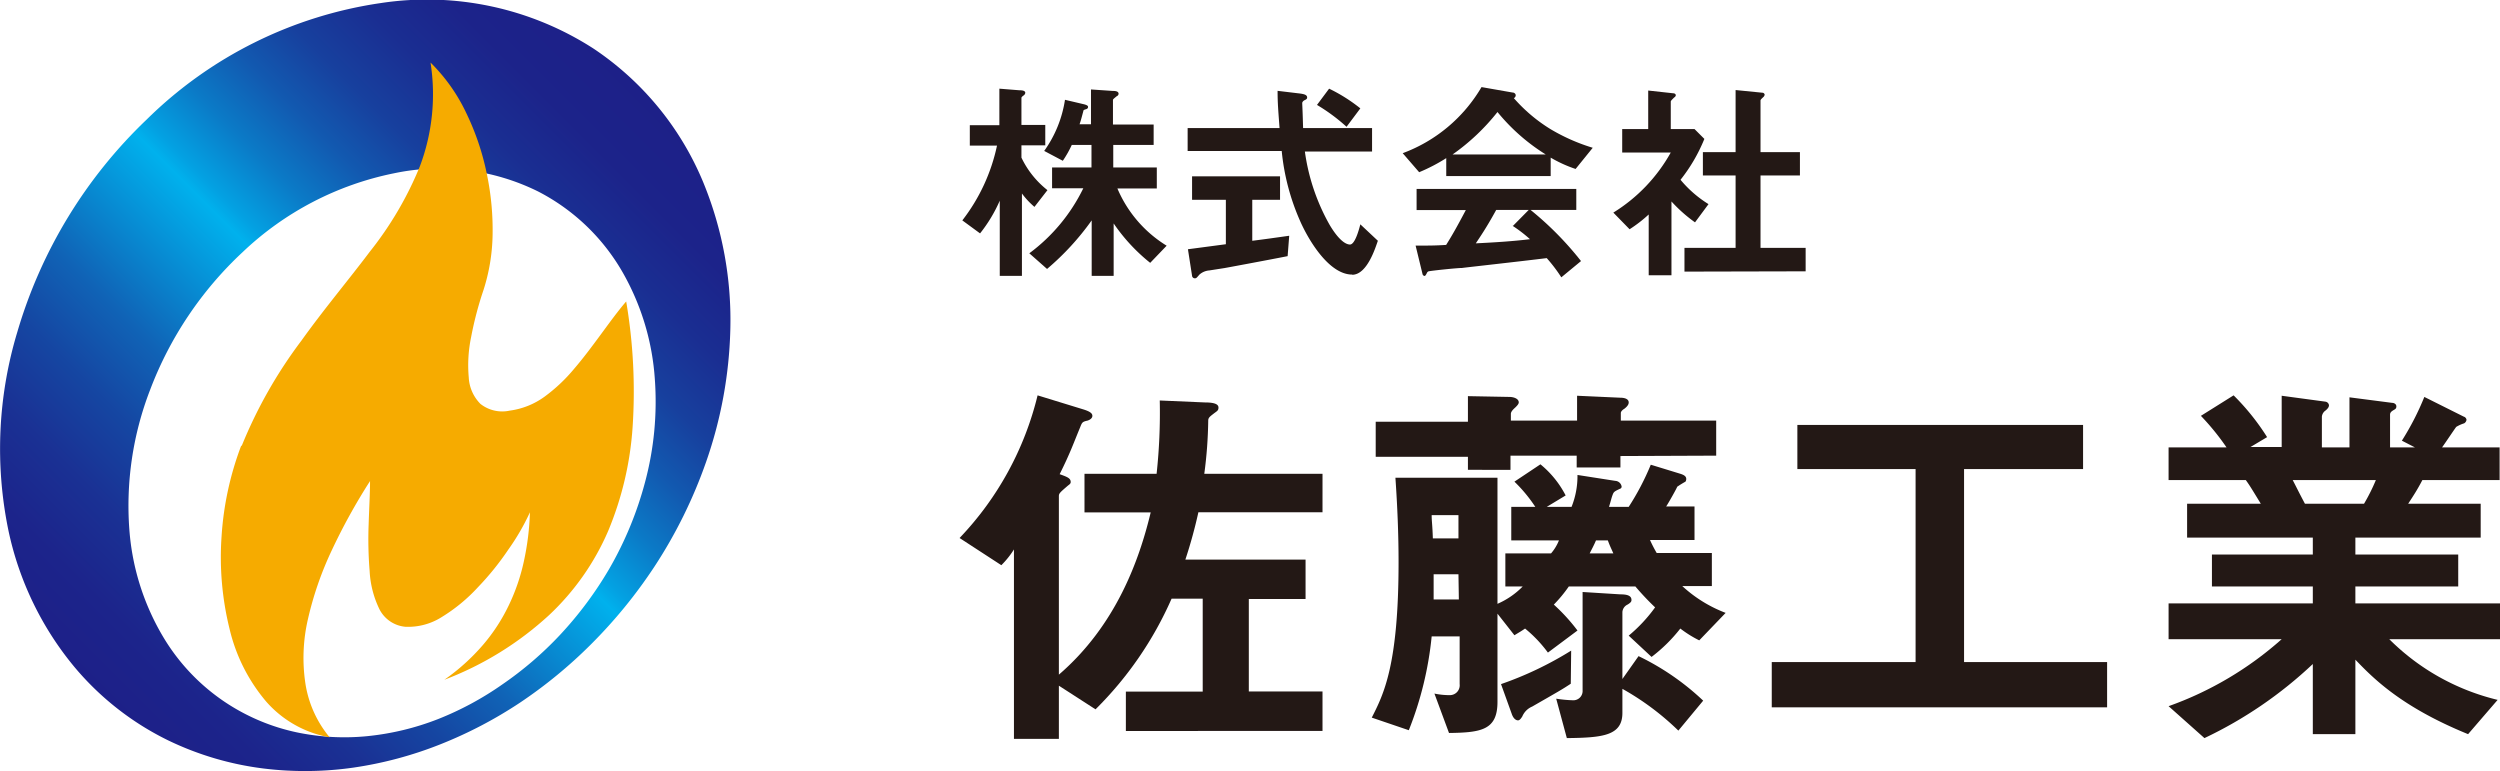 <svg xmlns="http://www.w3.org/2000/svg" xmlns:xlink="http://www.w3.org/1999/xlink" viewBox="0 0 253.76 78.26"><defs><style>.cls-1{fill:url(#名称未設定グラデーション_134);}.cls-2{fill:#231815;}.cls-3{fill:#f6ab00;}</style><linearGradient id="名称未設定グラデーション_134" x1="7.95" y1="68.25" x2="66.18" y2="10.03" gradientUnits="userSpaceOnUse"><stop offset="0" stop-color="#1d2088"/><stop offset="0.08" stop-color="#1c248b"/><stop offset="0.17" stop-color="#1a3194"/><stop offset="0.26" stop-color="#1546a2"/><stop offset="0.35" stop-color="#1063b6"/><stop offset="0.43" stop-color="#0888d0"/><stop offset="0.52" stop-color="#00b1ed"/><stop offset="0.54" stop-color="#03a1e2"/><stop offset="0.61" stop-color="#0b79c6"/><stop offset="0.68" stop-color="#1259b0"/><stop offset="0.75" stop-color="#17409e"/><stop offset="0.83" stop-color="#1a2e92"/><stop offset="0.91" stop-color="#1c238a"/><stop offset="1" stop-color="#1d2088"/></linearGradient></defs><title>アセット 2</title><g id="レイヤー_2" data-name="レイヤー 2"><g id="レイヤー_1-2" data-name="レイヤー 1"><path class="cls-1" d="M44.44,73a27.11,27.11,0,0,1-7.13,1.72,23.52,23.52,0,0,1-7.17-.38A20.94,20.94,0,0,1,23,71.37a20.72,20.72,0,0,1-6.37-6.61,24.86,24.86,0,0,1-3.5-11,32.62,32.62,0,0,1,2.1-14.17,37,37,0,0,1,9.4-14,31.28,31.28,0,0,1,15.36-8,22.5,22.5,0,0,1,14.6,1.83,20.91,20.91,0,0,1,8.75,8.47,25.26,25.26,0,0,1,3.13,10.62,31.55,31.55,0,0,1-1,10.45,36,36,0,0,1-3.63,8.78,37.67,37.67,0,0,1-5,6.71,35.63,35.63,0,0,1-5.82,5A31.58,31.58,0,0,1,44.44,73M38.66.31A42.57,42.57,0,0,0,14.89,12.13,48.75,48.75,0,0,0,1.77,33.66,41,41,0,0,0,.84,53.77,32.07,32.07,0,0,0,7.57,67.72a29,29,0,0,0,9.54,7.45A31.06,31.06,0,0,0,26.7,78a34.56,34.56,0,0,0,9.14-.08,39.05,39.05,0,0,0,8.81-2.35,43.77,43.77,0,0,0,8.15-4.26A47.75,47.75,0,0,0,60,65.39a49.84,49.84,0,0,0,6.43-7.88,48.64,48.64,0,0,0,5.24-10.62,43.91,43.91,0,0,0,2.46-13.4A36.73,36.73,0,0,0,71.4,18.55,30.19,30.19,0,0,0,60.24,4.93,31.18,31.18,0,0,0,38.66.31"/><path class="cls-2" d="M105,21a8.19,8.19,0,0,1-1.27-1.36V28h-2.25V20.37a14.83,14.83,0,0,1-2,3.32l-1.8-1.32a18.71,18.71,0,0,0,3.52-7.59H98.44V12.71h3V9l2,.16c.17,0,.63,0,.63.26a.37.37,0,0,1-.17.27c-.09.06-.22.17-.22.24v2.75h2.42v2.07h-2.42V16a9.27,9.27,0,0,0,2.64,3.3Zm11.75,5.68a18.32,18.32,0,0,1-3.71-4V28h-2.23V22.37a26.76,26.76,0,0,1-4.53,4.93l-1.8-1.59a18,18,0,0,0,5.48-6.6h-3.17V17h4V14.71h-2a11,11,0,0,1-.91,1.61l-1.89-1a12,12,0,0,0,2.11-5.19l1.87.44c.47.11.47.22.47.28s0,.18-.22.24-.25.11-.25.16c-.17.64-.26,1-.39,1.36h1.16V9.08l2.2.15c.18,0,.6,0,.6.29a.28.28,0,0,1-.18.24c-.35.29-.39.31-.39.42v2.46h4.13v2.07H113V17h4.42v2.13h-4a12.56,12.56,0,0,0,5,5.81Z"/><path class="cls-2" d="M130.7,26c-1.92.38-6.39,1.21-6.41,1.21l-1.54.24a1.7,1.7,0,0,0-1,.42c-.29.33-.31.38-.47.38A.28.28,0,0,1,121,28l-.42-2.7,3.85-.51V20.28H121V17.9h8.93v2.38h-2.82v4.16c1.43-.18,1.9-.25,3.75-.51Zm6.55,1.87c-2.37,0-4.46-3.56-5.28-5.43a23,23,0,0,1-1.87-7.11h-9.55V13h9.33c-.13-1.76-.2-2.53-.2-3.78l2,.24c.62.07,1,.13,1,.44,0,.11-.06.18-.24.26s-.26.22-.26.31c.06,1.32.06,1.65.09,2.53h7v2.38h-6.82a20.87,20.87,0,0,0,2.51,7.44c.83,1.4,1.56,2,2.07,2s.92-1.54,1.05-2.05l1.78,1.67C139.63,25.07,138.79,27.89,137.25,27.89Zm-.57-15a18.64,18.64,0,0,0-3-2.22l1.23-1.65a16.55,16.55,0,0,1,3.17,2Z"/><path class="cls-2" d="M159.93,17.15A13.33,13.33,0,0,1,157.4,16v1.87H146.8V16.05a17.83,17.83,0,0,1-2.75,1.43l-1.67-1.93a15.52,15.52,0,0,0,8-6.71l3.14.55c.18,0,.33.13.33.28a.32.32,0,0,1-.19.29,16.15,16.15,0,0,0,3.71,3.14A19.28,19.28,0,0,0,161.67,15Zm-1.45,11A15.48,15.48,0,0,0,157,26.2c-3,.37-8,.92-8.6,1-.47,0-2.8.24-3.33.33a.27.27,0,0,0-.22.15c-.13.27-.19.33-.26.33a.25.25,0,0,1-.2-.2l-.7-2.88c1.38,0,2,0,3.1-.07.55-.88,1-1.65,2-3.54h-5V19.18H160v2.13h-4.64a32.49,32.49,0,0,1,5.12,5.19ZM152,11.37a21.64,21.64,0,0,1-4.56,4.31h9.46A19.89,19.89,0,0,1,152,11.37Zm1.58,11.55,1.59-1.61h-3.3c-1,1.83-1.68,2.8-2.07,3.39,1.84-.09,3.67-.2,5.5-.42A13.85,13.85,0,0,0,153.53,22.92Z"/><path class="cls-2" d="M172.05,22.57a15,15,0,0,1-2.39-2.12v7.49h-2.31V21.77a13.73,13.73,0,0,1-1.94,1.5l-1.65-1.69a16.72,16.72,0,0,0,5.83-6.1h-4.93V13.1h2.64V9.19l2.55.28c.14,0,.25.09.25.2a.3.3,0,0,1-.16.22c-.31.31-.35.35-.35.44V13.1H172l1,1a16.88,16.88,0,0,1-2.42,4.15,11.71,11.71,0,0,0,2.84,2.47Zm-1.07,5V25.16h5.19V17.81h-3.32V15.44h3.32V9.14l2.71.27a.24.24,0,0,1,.24.2.41.41,0,0,1-.11.22c-.18.17-.31.28-.31.37v5.24h4v2.37h-4v7.35h4.58v2.38Z"/><path class="cls-2" d="M114.28,74.2v-4h7.8V60.77h-3.16A36.41,36.41,0,0,1,111.2,72l-3.72-2.4V75h-4.56V55.77a8.94,8.94,0,0,1-1.28,1.6L97.4,54.61a31.8,31.8,0,0,0,7.92-14.48l4.56,1.4c.8.24,1,.44,1,.68s-.24.4-.48.48c-.52.12-.56.16-.76.68-.68,1.64-1,2.6-2.08,4.76.76.28,1.12.4,1.12.8,0,.16-.12.24-.28.36-.84.72-.92.8-.92,1.08V68.48c5.8-5,8.16-11.63,9.32-16.47h-6.72V48.09h7.32a57.48,57.48,0,0,0,.32-7.44l4.6.2c1,0,1.36.2,1.36.52s-.16.36-.52.64-.52.4-.52.68a44.21,44.21,0,0,1-.4,5.4h12V52H121.64a48.92,48.92,0,0,1-1.32,4.8h12.2v4h-5.76v9.39h7.48v4Z"/><path class="cls-2" d="M172.48,65a11.52,11.52,0,0,1-1.92-1.2,15.85,15.85,0,0,1-2.92,2.88l-2.32-2.16A15.49,15.49,0,0,0,168,61.65a26.42,26.42,0,0,1-2-2.12h-6.76a14.18,14.18,0,0,1-1.52,1.84,18.74,18.74,0,0,1,2.4,2.63l-3,2.24a13.35,13.35,0,0,0-2.32-2.44c-.4.28-.56.36-1.08.68L152,62.29v8.95c0,2.84-1.6,3.12-4.92,3.16l-1.48-4a7.45,7.45,0,0,0,1.56.16,1,1,0,0,0,1-1.12V64.6h-2.84A35,35,0,0,1,143,74.12l-3.76-1.28c1.2-2.36,2.72-5.32,2.72-15.79,0-2.84-.12-5.68-.32-8.56H152v12.8a8.07,8.07,0,0,0,2.56-1.76h-1.76V56.17h4.64a4.66,4.66,0,0,0,.8-1.32h-4.84v-3.4h2.44a15,15,0,0,0-2.12-2.56l2.64-1.76a10,10,0,0,1,2.56,3.16L157,51.45h2.52a8.44,8.44,0,0,0,.6-3.24l3.84.6a.69.69,0,0,1,.64.56.22.22,0,0,1-.16.24c-.6.28-.64.32-.76.64s-.16.56-.36,1.2h2a26,26,0,0,0,2.24-4.28l3,.92c.24.08.6.2.6.52a.47.47,0,0,1-.08.28,9.57,9.57,0,0,0-.84.52c0,.08-.92,1.72-1.12,2H172v3.4h-4.52a14.44,14.44,0,0,0,.68,1.32h5.6v3.36h-3a13.62,13.62,0,0,0,4.4,2.72Zm-8-18.71v1.16h-4.44V46.25h-6.72v1.44H149V46.37h-9.36V42.81H149v-2.6l4.24.08c.28,0,.92.12.92.56,0,.16-.2.36-.32.48s-.48.4-.48.68v.68h6.72V40.17l4.4.2c.32,0,.84.08.84.48,0,.16-.08.36-.44.64-.2.12-.36.28-.36.44v.76h9.68v3.56Zm-16.44,6h-2.72c0,.64.08,1,.12,2.36h2.6Zm0,6h-2.52c0,.84,0,1.72,0,2.56h2.56ZM159.44,69.4c-.84.56-1.2.76-3.92,2.32a1.88,1.88,0,0,0-1,1c-.2.32-.32.4-.44.4s-.44-.08-.64-.68l-1.08-3a35.29,35.29,0,0,0,7.12-3.4Zm10.92,4.76a27.17,27.17,0,0,0-5.68-4.24v2.44c0,2.32-2,2.52-5.64,2.56l-1.08-4a13.4,13.4,0,0,0,1.68.16.94.94,0,0,0,1-1V60.09l3.84.24c.56,0,1.12.08,1.12.56,0,.12,0,.24-.4.48a.9.9,0,0,0-.52.76v6.79l1.64-2.32a25.82,25.82,0,0,1,6.56,4.52ZM163.2,54.85H162c-.2.48-.4.84-.64,1.32h2.4C163.48,55.53,163.44,55.49,163.2,54.85Z"/><path class="cls-2" d="M179.84,71.8V67.2h14.6V47.61h-12V43.13h29v4.48H199.36V67.2h14.52v4.6Z"/><path class="cls-2" d="M242.52,64.88a23.25,23.25,0,0,0,11,6.16l-3,3.48c-6.76-2.76-9.6-5.64-11.44-7.56v7.56h-4.32V67.4a42.57,42.57,0,0,1-11,7.52l-3.64-3.24a34.8,34.8,0,0,0,11.48-6.8H220.12V61.25h14.64V59.53H224.52V56.29h10.24V54.57H222V51.13h7.48c-1-1.64-1.12-1.84-1.52-2.4h-7.84V45.41H226a25.22,25.22,0,0,0-2.6-3.2l3.32-2.08a23.84,23.84,0,0,1,3.4,4.24l-1.68,1h3.16V40.17l4.44.6a.42.42,0,0,1,.36.36c0,.24-.2.4-.32.52a.86.86,0,0,0-.4.64v3.12h2.8V40.33l4.32.56c.2,0,.44.12.44.36s-.12.28-.32.4-.32.24-.32.44v3.32h2.52l-1.32-.68a27.65,27.65,0,0,0,2.28-4.44l4,2a.39.39,0,0,1,.28.32.49.49,0,0,1-.24.36,3.53,3.53,0,0,0-.8.36c-.08.08-1.2,1.76-1.44,2.08h5.84v3.32h-7.84c-.52,1-.92,1.6-1.44,2.4h7.36v3.44H239.08v1.72h10.44v3.24H239.08v1.72h14.68v3.63Zm-9.8-16.15c.52,1,.56,1.12,1.24,2.4h6a19.17,19.17,0,0,0,1.2-2.4Z"/><path class="cls-3" d="M24.49,45.22a31.52,31.52,0,0,0-2,9.23,30.28,30.28,0,0,0,.81,9.38A17.65,17.65,0,0,0,27,71.19a11.14,11.14,0,0,0,6.46,3.65A11.2,11.2,0,0,1,31,69.38a17.41,17.41,0,0,1,.26-6.55,34,34,0,0,1,2.43-7,60.65,60.65,0,0,1,3.87-7c0,1.23-.09,2.76-.14,4.36a39.67,39.67,0,0,0,.1,4.77,10,10,0,0,0,1,3.89,3.28,3.28,0,0,0,2.62,1.77,6.37,6.37,0,0,0,3.72-1,17.09,17.09,0,0,0,3.64-3,28.32,28.32,0,0,0,3.1-3.84A23.12,23.12,0,0,0,53.79,52a27,27,0,0,1-.62,5,20,20,0,0,1-1.55,4.49,18.31,18.31,0,0,1-2.62,4A21.09,21.09,0,0,1,45.1,69a33,33,0,0,0,10.63-6.56,25.58,25.58,0,0,0,6-8.54,33.11,33.11,0,0,0,2.48-10.52,54.5,54.5,0,0,0-.65-12.78c-.86,1-1.72,2.19-2.59,3.37s-1.76,2.38-2.69,3.46a16.78,16.78,0,0,1-3,2.83,7.75,7.75,0,0,1-3.54,1.42A3.57,3.57,0,0,1,48.77,41a4.1,4.1,0,0,1-1.19-2.7,14,14,0,0,1,.24-4.08,35.09,35.09,0,0,1,1.26-4.79A19.39,19.39,0,0,0,50,23.9a27.73,27.73,0,0,0-.58-6.22,26.13,26.13,0,0,0-2.07-6.16,17.93,17.93,0,0,0-3.65-5.17,20.74,20.74,0,0,1-1.08,10.53,35.3,35.3,0,0,1-5.1,8.69c-2.15,2.86-4.6,5.76-6.92,9a47.19,47.19,0,0,0-6.07,10.7"/></g></g></svg>